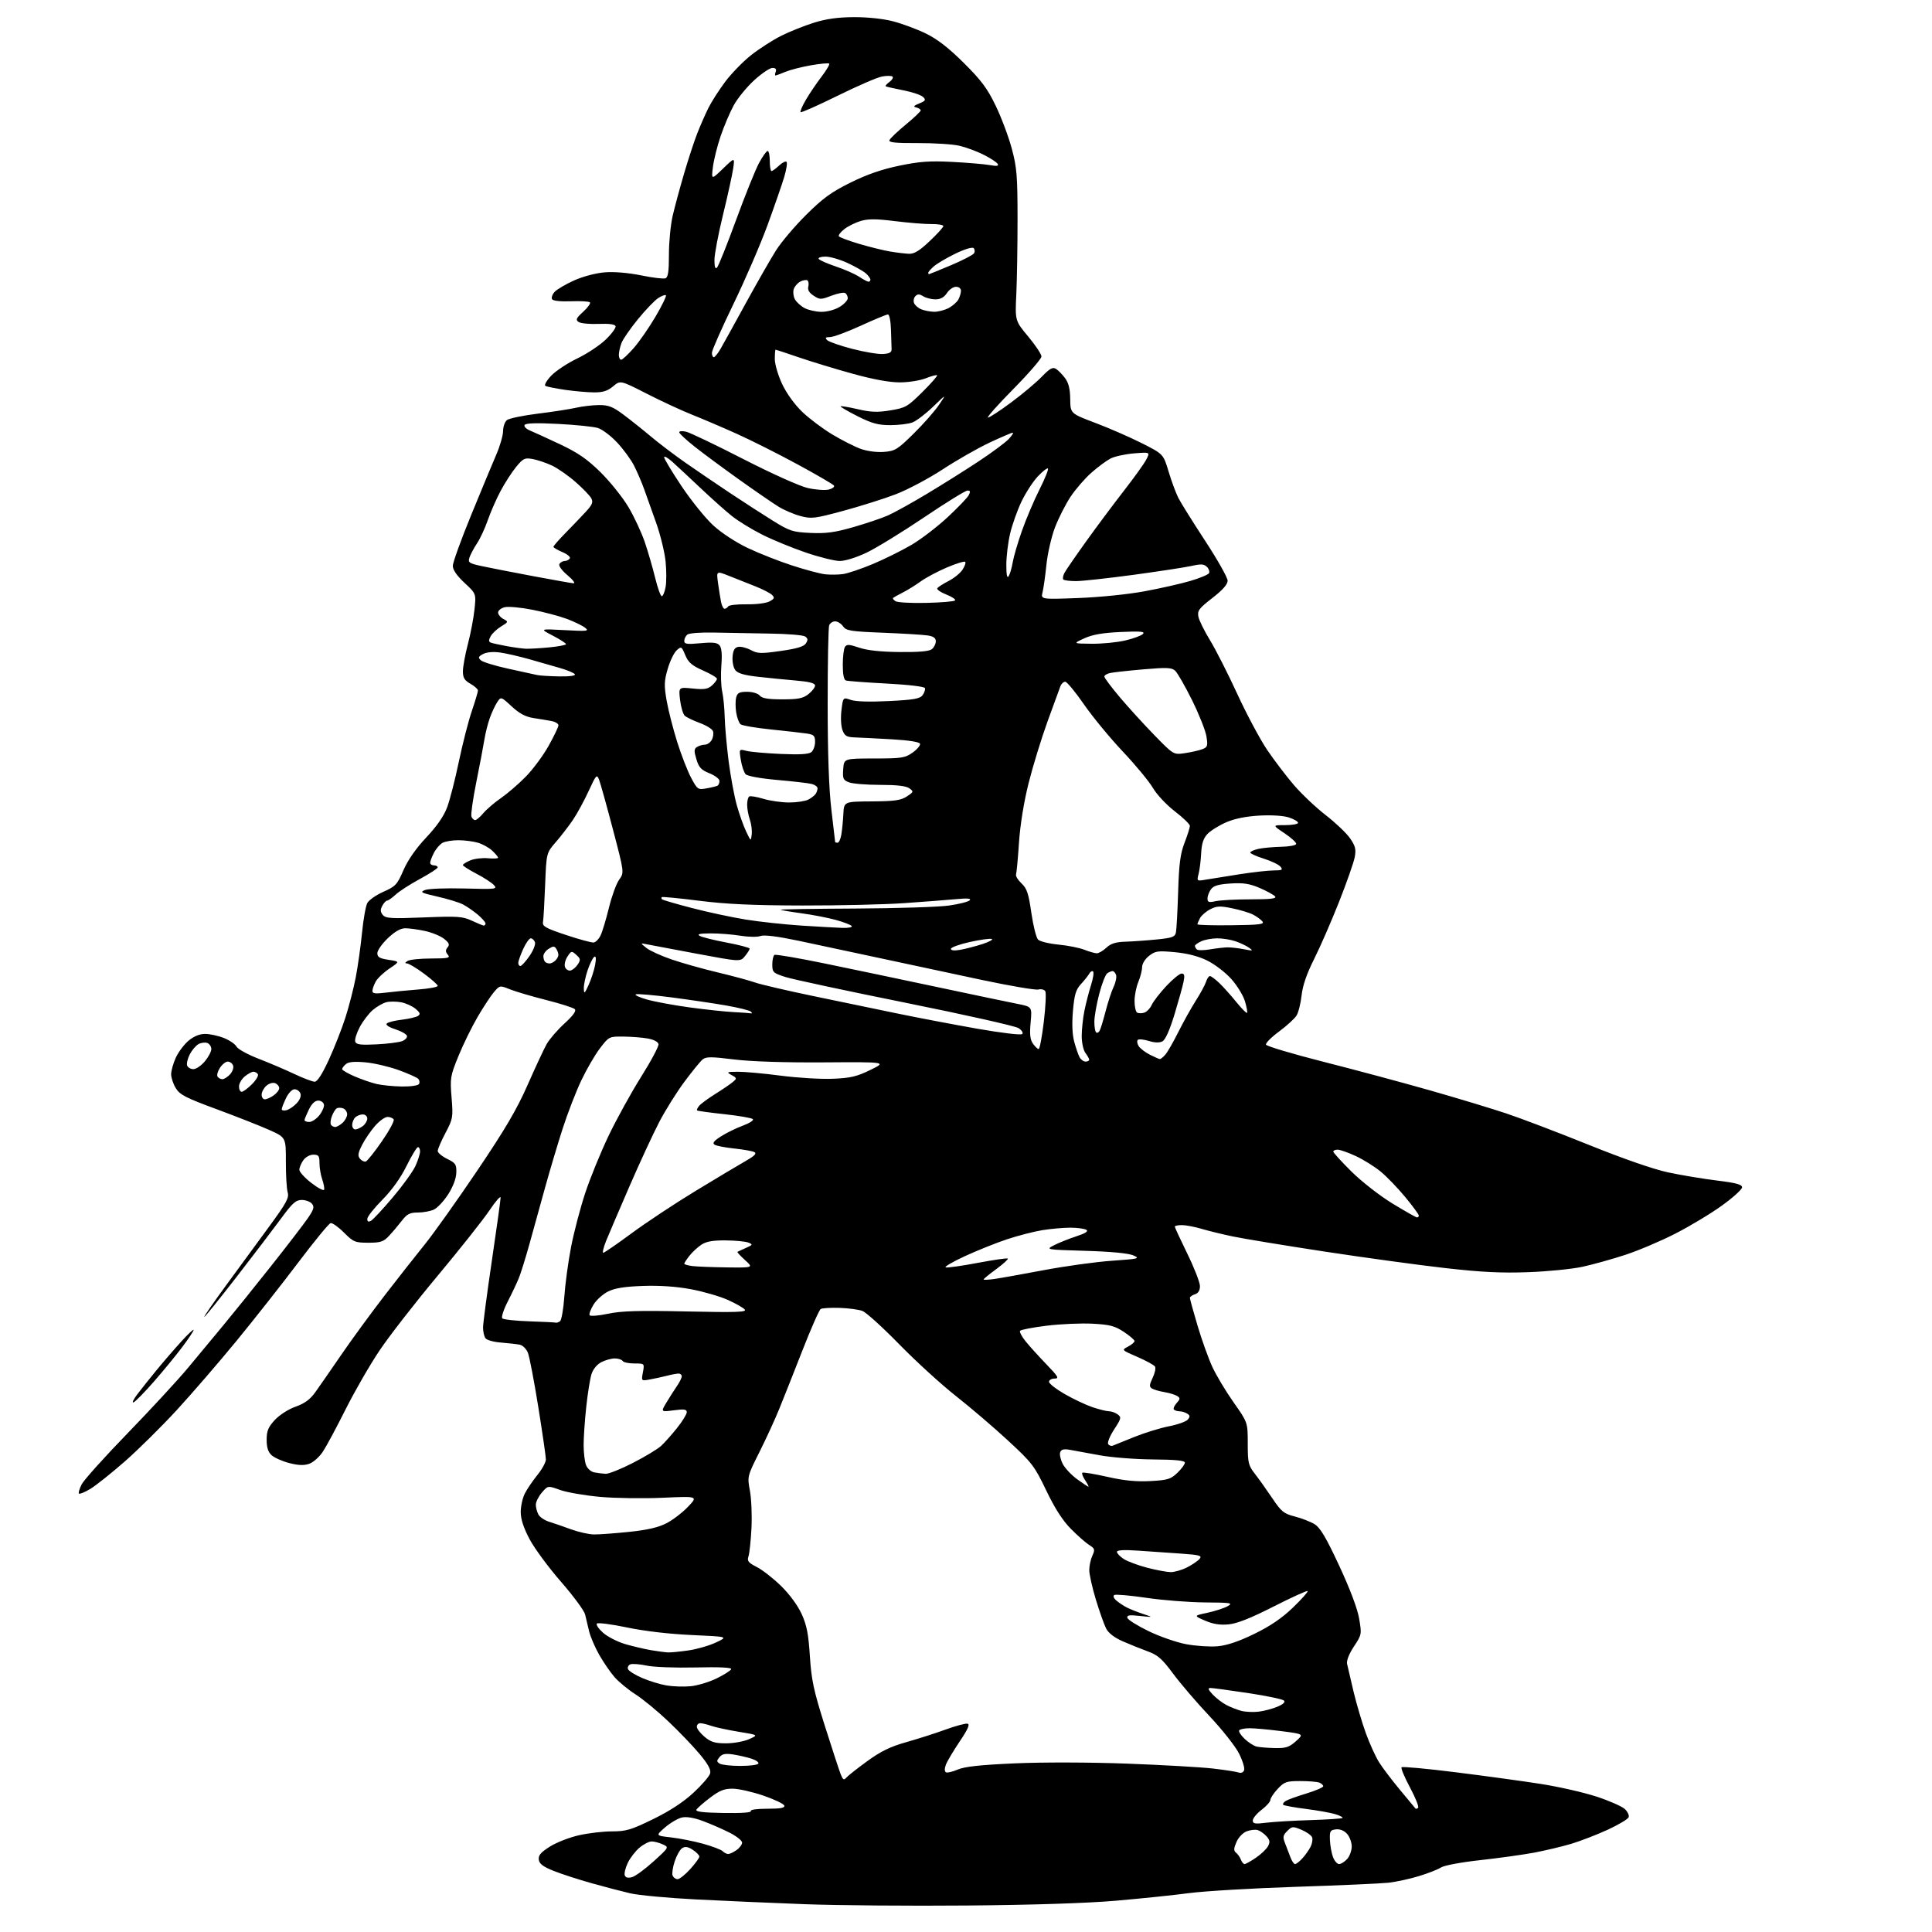 <?xml version="1.0" encoding="UTF-8" standalone="no"?>
<svg 
  version="1.1" 
  xmlns="http://www.w3.org/2000/svg" 
  xmlns:xlink="http://www.w3.org/1999/xlink" 
  xmlns:svg="http://www.w3.org/2000/svg"
  xmlns:rdf="http://www.w3.org/1999/02/22-rdf-syntax-ns#"
  xmlns:cc="http://creativecommons.org/ns#"
  xmlns:dc="http://purl.org/dc/elements/1.1/"
  viewBox="0 0 768 768"
  width="768"
  height="768"
>
<style>svg {background-color: white; }</style>"
<path stroke="none" fill="black" fill-rule="evenodd" d="M384.50,757.47C361.95,757.67 332.93,757.43 320.00,756.95C307.07,756.47 287.50,755.61 276.50,755.05C265.50,754.48 253.80,753.39 250.50,752.62C247.20,751.85 240.31,750.05 235.20,748.61C230.08,747.18 223.33,745.00 220.20,743.75C215.93,742.06 214.42,740.94 214.18,739.27C213.94,737.55 214.93,736.37 218.54,734.08C221.11,732.45 226.29,730.41 230.06,729.56C233.82,728.70 239.77,728.00 243.29,728.00C248.90,728.00 250.88,727.41 259.65,723.12C266.27,719.89 271.66,716.36 275.69,712.62C279.03,709.53 282.01,706.08 282.30,704.95C282.68,703.50 281.45,701.25 278.07,697.20C275.45,694.07 269.84,688.22 265.60,684.21C261.37,680.19 255.53,675.39 252.63,673.54C249.72,671.68 245.99,668.61 244.33,666.72C242.67,664.83 239.93,660.85 238.24,657.89C236.56,654.93 234.73,650.70 234.19,648.50C233.65,646.30 232.93,643.28 232.59,641.78C232.25,640.29 227.94,634.44 223.01,628.78C218.08,623.13 212.46,615.51 210.52,611.85C208.12,607.33 207.00,603.88 207.00,601.05C207.00,598.77 207.73,595.46 208.62,593.70C209.52,591.94 211.77,588.62 213.62,586.33C215.48,584.04 217.00,581.26 217.00,580.15C217.00,579.04 215.64,569.67 213.98,559.32C212.32,548.97 210.46,539.26 209.85,537.74C209.24,536.22 207.79,534.78 206.62,534.54C205.46,534.31 202.09,533.92 199.14,533.69C196.07,533.45 193.41,532.68 192.91,531.89C192.43,531.12 192.02,529.25 192.02,527.73C192.01,526.20 193.58,514.30 195.50,501.29C197.43,488.27 199.00,476.92 199.00,476.07C199.00,475.22 196.97,477.55 194.49,481.25C192.00,484.95 182.73,496.65 173.89,507.24C165.04,517.83 154.66,531.19 150.82,536.92C146.98,542.65 140.92,553.17 137.35,560.30C133.78,567.43 129.72,574.98 128.34,577.07C126.95,579.16 124.52,581.32 122.92,581.88C120.84,582.60 118.59,582.52 114.99,581.59C112.23,580.87 109.08,579.48 107.99,578.49C106.58,577.22 106.00,575.41 106.00,572.33C106.00,568.80 106.62,567.30 109.25,564.46C111.10,562.46 114.65,560.18 117.49,559.18C121.09,557.91 123.27,556.31 125.31,553.46C126.87,551.28 131.60,544.47 135.82,538.32C140.04,532.17 147.78,521.60 153.00,514.83C158.22,508.06 165.36,499.00 168.85,494.68C172.34,490.37 181.73,477.17 189.71,465.35C200.86,448.82 205.49,440.93 209.75,431.24C212.80,424.30 216.20,417.02 217.30,415.06C218.40,413.10 221.60,409.40 224.40,406.84C227.83,403.71 229.17,401.84 228.50,401.16C227.95,400.60 222.86,398.97 217.19,397.54C211.51,396.10 205.03,394.20 202.78,393.30C198.70,391.66 198.68,391.67 196.38,394.34C195.11,395.82 192.17,400.28 189.85,404.26C187.52,408.24 184.10,415.24 182.23,419.82C179.01,427.73 178.87,428.57 179.51,436.32C180.15,444.15 180.05,444.75 177.09,450.35C175.39,453.57 174.00,456.80 174.00,457.52C174.00,458.24 175.69,459.66 177.75,460.67C181.12,462.31 181.49,462.88 181.39,466.19C181.32,468.48 180.09,471.75 178.14,474.78C176.41,477.48 173.85,480.20 172.45,480.84C171.05,481.48 168.18,482.00 166.07,482.00C162.93,482.00 161.79,482.58 159.74,485.25C158.36,487.04 156.08,489.74 154.67,491.25C152.45,493.62 151.32,494.00 146.43,494.00C141.14,494.00 140.49,493.73 136.72,489.96C134.50,487.73 132.11,486.05 131.42,486.21C130.72,486.37 124.92,493.43 118.54,501.89C112.15,510.36 101.15,524.32 94.10,532.92C87.05,541.51 76.32,553.94 70.27,560.52C64.21,567.11 54.88,576.33 49.55,581.00C44.21,585.67 38.06,590.57 35.88,591.88C33.70,593.18 31.68,594.01 31.39,593.72C31.09,593.43 31.59,591.76 32.49,590.01C33.40,588.27 41.64,579.10 50.82,569.64C59.99,560.18 70.76,548.52 74.75,543.72C78.74,538.92 85.08,531.29 88.84,526.75C92.61,522.21 101.05,511.74 107.59,503.48C114.14,495.21 120.80,486.55 122.38,484.23C124.75,480.76 125.04,479.75 124.01,478.51C123.32,477.68 121.49,477.00 119.95,477.00C117.61,477.00 116.23,478.23 111.82,484.25C108.89,488.24 100.88,498.77 94.00,507.65C87.12,516.53 81.36,523.67 81.19,523.51C81.02,523.34 84.95,517.65 89.93,510.86C94.92,504.06 102.62,493.55 107.05,487.50C113.86,478.21 114.99,476.11 114.36,474.00C113.95,472.62 113.62,467.14 113.64,461.82C113.66,452.14 113.66,452.14 107.08,449.19C103.46,447.57 94.03,443.85 86.12,440.93C73.86,436.41 71.47,435.18 69.88,432.56C68.85,430.88 68.02,428.38 68.03,427.00C68.04,425.62 68.87,422.68 69.88,420.46C70.89,418.24 73.16,415.20 74.93,413.71C77.05,411.93 79.32,411.00 81.56,411.00C83.43,411.00 86.78,411.73 89.01,412.62C91.24,413.51 93.49,415.05 94.02,416.05C94.56,417.04 98.48,419.20 102.75,420.85C107.01,422.49 113.42,425.23 117.00,426.92C120.58,428.61 124.22,430.00 125.10,430.00C126.15,430.00 128.11,426.95 130.73,421.25C132.94,416.44 135.90,408.90 137.31,404.50C138.72,400.10 140.57,392.90 141.42,388.50C142.26,384.10 143.38,376.14 143.91,370.82C144.43,365.49 145.38,360.16 146.01,358.97C146.65,357.79 149.53,355.77 152.42,354.49C157.23,352.36 157.89,351.66 160.38,345.91C162.15,341.84 165.33,337.28 169.44,332.91C173.71,328.39 176.43,324.44 177.77,320.85C178.86,317.91 180.94,309.77 182.40,302.76C183.86,295.76 186.17,286.76 187.52,282.76C188.88,278.77 189.99,275.05 189.99,274.50C189.99,273.95 188.64,272.73 186.99,271.80C184.61,270.44 184.00,269.42 184.02,266.80C184.03,264.98 184.92,260.12 186.00,256.00C187.08,251.88 188.26,245.69 188.62,242.25C189.28,236.00 189.28,236.00 184.64,231.68C181.58,228.83 180.00,226.53 180.00,224.93C180.00,223.59 183.33,214.40 187.39,204.50C191.45,194.60 195.94,183.80 197.37,180.50C198.79,177.20 199.96,173.09 199.98,171.37C199.99,169.65 200.67,167.69 201.49,167.01C202.31,166.33 207.83,165.17 213.75,164.44C219.67,163.72 226.53,162.65 229.01,162.08C231.48,161.51 235.57,161.04 238.10,161.02C241.87,161.00 243.60,161.67 247.73,164.75C250.50,166.81 255.45,170.75 258.72,173.50C261.99,176.25 268.22,180.97 272.57,184.00C276.91,187.03 284.86,192.43 290.22,196.00C295.59,199.57 303.25,204.52 307.24,207.00C313.93,211.14 315.10,211.52 322.22,211.85C328.33,212.13 331.85,211.66 339.18,209.55C344.27,208.09 350.47,206.00 352.96,204.90C355.45,203.80 362.43,199.93 368.49,196.29C374.55,192.66 383.79,186.85 389.04,183.38C394.29,179.91 399.66,175.93 400.97,174.53C402.28,173.14 403.00,172.00 402.57,172.00C402.14,172.00 397.99,173.78 393.34,175.96C388.70,178.14 380.32,182.92 374.72,186.59C369.12,190.25 360.71,194.71 356.02,196.50C351.33,198.29 341.97,201.24 335.21,203.07C323.85,206.14 322.55,206.30 318.21,205.14C315.62,204.45 311.70,202.78 309.50,201.42C307.30,200.07 300.30,195.26 293.95,190.73C287.59,186.20 279.60,180.30 276.20,177.60C272.79,174.91 270.00,172.31 270.00,171.83C270.00,171.35 271.24,171.25 272.75,171.61C274.26,171.96 284.51,176.86 295.51,182.50C306.94,188.35 317.94,193.29 321.16,194.01C324.25,194.70 327.98,194.97 329.43,194.61C330.89,194.24 331.83,193.54 331.52,193.04C331.22,192.54 324.69,188.74 317.03,184.59C309.37,180.43 298.46,174.95 292.80,172.41C287.13,169.86 279.14,166.45 275.04,164.82C270.94,163.19 262.86,159.45 257.10,156.50C246.61,151.15 246.61,151.15 243.73,153.57C241.57,155.39 239.68,156.00 236.17,155.98C233.60,155.97 228.41,155.51 224.63,154.97C220.86,154.42 217.33,153.71 216.80,153.38C216.26,153.04 217.33,151.21 219.16,149.30C221.00,147.39 225.65,144.32 229.50,142.48C233.35,140.63 238.44,137.26 240.80,134.97C243.17,132.69 244.92,130.30 244.70,129.66C244.43,128.90 242.06,128.59 237.90,128.76C234.38,128.90 230.82,128.56 230.00,127.99C228.74,127.13 229.03,126.48 231.85,123.91C233.69,122.23 234.88,120.55 234.51,120.18C234.13,119.81 230.75,119.62 226.98,119.76C222.89,119.92 219.86,119.59 219.47,118.95C219.10,118.36 219.55,117.05 220.45,116.05C221.36,115.05 224.85,112.99 228.21,111.48C231.77,109.89 236.86,108.54 240.41,108.26C244.13,107.96 249.74,108.43 254.82,109.46C259.40,110.40 263.77,110.92 264.53,110.63C265.57,110.23 265.92,107.88 265.91,101.19C265.90,96.29 266.58,89.33 267.41,85.72C268.25,82.11 270.31,74.51 271.98,68.83C273.65,63.15 275.99,56.02 277.18,53.00C278.36,49.98 280.34,45.47 281.56,42.99C282.79,40.50 285.84,35.75 288.33,32.43C290.83,29.11 295.49,24.34 298.69,21.83C301.88,19.32 307.20,15.91 310.50,14.25C313.80,12.59 319.65,10.25 323.50,9.04C328.45,7.49 333.13,6.84 339.50,6.82C344.84,6.79 351.14,7.46 355.00,8.47C358.57,9.40 364.43,11.57 368.00,13.30C372.59,15.53 377.03,18.97 383.12,25.01C390.12,31.97 392.50,35.16 395.81,42.04C398.06,46.69 400.92,54.33 402.18,59.00C404.20,66.49 404.48,69.83 404.49,87.00C404.49,97.72 404.27,111.22 404.00,117.00C403.50,127.50 403.50,127.50 408.75,133.80C411.64,137.27 414.00,140.82 414.00,141.71C414.00,142.59 408.96,148.41 402.81,154.65C396.65,160.89 392.11,166.00 392.72,166.00C393.33,166.00 397.46,163.31 401.90,160.01C406.34,156.72 411.82,152.13 414.06,149.81C417.31,146.46 418.48,145.81 419.77,146.63C420.67,147.19 422.29,148.85 423.38,150.31C424.78,152.19 425.38,154.62 425.43,158.67C425.50,164.37 425.50,164.37 435.49,168.14C440.98,170.22 449.29,173.85 453.96,176.21C462.44,180.50 462.44,180.50 464.55,187.50C465.70,191.35 467.46,196.07 468.45,198.00C469.43,199.93 474.24,207.61 479.12,215.07C484.00,222.53 488.00,229.62 488.00,230.82C488.00,232.31 486.06,234.51 481.92,237.72C476.59,241.86 475.91,242.78 476.38,245.14C476.67,246.62 478.75,250.82 480.99,254.49C483.24,258.15 488.11,267.76 491.83,275.83C495.55,283.90 500.88,293.89 503.68,298.04C506.48,302.18 511.27,308.48 514.32,312.04C517.37,315.59 523.06,320.98 526.96,324.00C530.87,327.02 535.23,331.17 536.65,333.22C538.79,336.30 539.11,337.60 538.53,340.72C538.15,342.80 535.34,350.80 532.30,358.50C529.25,366.20 524.80,376.42 522.40,381.20C519.44,387.09 517.82,391.77 517.40,395.70C517.05,398.89 516.14,402.50 515.38,403.72C514.61,404.94 511.49,407.79 508.44,410.05C505.38,412.30 503.05,414.65 503.25,415.26C503.46,415.87 513.72,418.93 526.06,422.07C538.40,425.20 557.41,430.30 568.30,433.40C579.19,436.50 592.91,440.65 598.80,442.62C604.68,444.58 619.46,450.21 631.63,455.12C645.28,460.63 657.35,464.82 663.13,466.05C668.28,467.15 677.00,468.60 682.50,469.28C690.12,470.21 692.50,470.85 692.50,471.98C692.50,472.80 688.90,476.06 684.50,479.23C680.10,482.41 671.77,487.42 666.00,490.37C660.23,493.33 651.23,497.14 646.00,498.85C640.77,500.56 633.12,502.69 629.00,503.58C624.88,504.47 615.20,505.43 607.50,505.71C596.92,506.11 588.85,505.71 574.50,504.08C564.05,502.90 542.45,499.94 526.50,497.51C510.55,495.07 494.12,492.37 490.00,491.50C485.88,490.64 480.28,489.27 477.57,488.46C474.86,487.66 471.37,487.00 469.82,487.00C468.27,487.00 467.00,487.27 467.00,487.60C467.00,487.92 469.25,492.79 472.00,498.40C474.75,504.02 477.00,509.80 477.00,511.24C477.00,512.99 476.33,514.08 475.00,514.50C473.90,514.85 473.00,515.50 473.00,515.94C473.00,516.38 474.37,521.35 476.05,526.99C477.72,532.63 480.37,540.00 481.93,543.37C483.49,546.74 487.29,553.09 490.38,557.47C496.00,565.45 496.00,565.45 496.00,573.83C496.00,581.51 496.24,582.52 498.84,585.86C500.40,587.86 503.50,592.21 505.73,595.53C509.34,600.91 510.31,601.70 514.70,602.83C517.40,603.52 520.94,604.90 522.56,605.89C524.81,607.27 527.10,611.11 532.35,622.38C536.65,631.63 539.60,639.43 540.28,643.41C541.34,649.64 541.31,649.81 538.20,654.51C536.29,657.40 535.21,660.13 535.48,661.40C535.72,662.55 536.89,667.55 538.07,672.50C539.26,677.45 541.46,684.89 542.97,689.03C544.47,693.18 546.85,698.39 548.26,700.62C549.67,702.85 553.42,707.78 556.59,711.59C559.77,715.39 562.51,718.69 562.69,718.92C562.86,719.15 563.32,719.01 563.72,718.62C564.11,718.22 562.65,714.58 560.48,710.52C558.30,706.46 556.81,702.86 557.15,702.52C557.49,702.17 567.16,703.06 578.64,704.50C590.11,705.93 605.35,708.02 612.50,709.14C619.65,710.26 629.63,712.53 634.67,714.19C639.71,715.84 644.76,718.06 645.88,719.11C647.01,720.16 647.70,721.63 647.41,722.38C647.12,723.13 643.42,725.34 639.19,727.30C634.96,729.25 628.46,731.77 624.75,732.90C621.03,734.02 614.28,735.62 609.75,736.47C605.21,737.31 595.56,738.65 588.29,739.45C580.81,740.27 574.09,741.53 572.79,742.36C571.53,743.17 567.56,744.72 563.96,745.81C560.37,746.91 554.97,748.07 551.96,748.41C548.96,748.74 532.41,749.47 515.20,750.04C497.98,750.60 478.86,751.73 472.70,752.54C466.54,753.36 453.40,754.72 443.50,755.57C432.23,756.55 410.17,757.26 384.50,757.47zM251.28,746.18C252.60,745.81 256.45,742.98 259.83,739.91C265.99,734.32 265.99,734.32 263.45,733.16C262.05,732.52 260.06,732.00 259.03,732.00C258.00,732.00 255.82,733.12 254.20,734.49C252.57,735.86 250.47,738.59 249.54,740.56C248.60,742.53 248.07,744.75 248.36,745.50C248.71,746.41 249.68,746.63 251.28,746.18zM269.35,747.00C270.13,747.00 272.39,745.20 274.38,743.00C276.37,740.80 278.00,738.56 278.00,738.02C278.00,737.48 276.83,736.28 275.40,735.34C273.53,734.11 272.35,733.92 271.21,734.64C270.33,735.19 268.99,737.54 268.22,739.85C267.44,742.17 267.06,744.73 267.37,745.53C267.68,746.34 268.57,747.00 269.35,747.00zM494.74,741.00C495.18,741.00 497.20,739.87 499.24,738.48C501.28,737.10 503.45,735.03 504.05,733.90C504.93,732.26 504.80,731.44 503.45,729.94C502.51,728.90 500.96,727.80 500.00,727.50C499.05,727.20 497.06,727.41 495.59,727.97C494.06,728.55 492.31,730.39 491.51,732.24C490.39,734.85 490.36,735.70 491.37,736.50C492.06,737.05 492.92,738.29 493.28,739.25C493.64,740.21 494.30,741.00 494.74,741.00zM514.80,741.00C515.27,741.00 516.57,739.99 517.70,738.75C518.83,737.51 520.29,735.45 520.95,734.17C521.61,732.89 521.90,731.18 521.59,730.38C521.28,729.57 519.38,728.22 517.37,727.38C513.93,725.94 513.58,725.97 511.70,727.85C509.99,729.56 509.86,730.27 510.82,732.68C511.44,734.23 512.40,736.74 512.95,738.25C513.50,739.76 514.33,741.00 514.80,741.00zM532.32,741.00C533.07,741.00 534.51,740.09 535.51,738.99C536.51,737.88 537.33,735.64 537.33,734.00C537.33,732.36 536.49,730.10 535.47,728.97C534.30,727.68 532.65,727.02 531.05,727.20C528.76,727.47 528.52,727.90 528.67,731.50C528.77,733.70 529.32,736.74 529.90,738.25C530.48,739.76 531.57,741.00 532.32,741.00zM289.48,737.00C290.07,737.00 291.56,736.30 292.78,735.44C294.00,734.59 295.00,733.24 295.00,732.46C295.00,731.68 292.76,729.90 290.02,728.51C287.28,727.12 282.55,725.06 279.51,723.92C275.96,722.59 272.94,722.07 271.09,722.48C269.50,722.83 266.49,724.60 264.39,726.40C260.59,729.70 260.59,729.70 266.71,730.39C270.08,730.77 275.84,731.91 279.51,732.93C283.18,733.95 286.68,735.28 287.29,735.89C287.90,736.50 288.88,737.00 289.48,737.00zM503.36,724.56C506.31,724.19 514.23,723.72 520.95,723.52C527.68,723.31 533.40,722.93 533.66,722.67C533.92,722.41 532.64,721.74 530.82,721.17C528.99,720.60 523.71,719.66 519.08,719.07C514.45,718.48 510.42,717.75 510.11,717.44C509.81,717.14 510.22,716.46 511.03,715.94C511.84,715.42 515.54,714.08 519.25,712.96C522.96,711.83 526.00,710.53 526.00,710.06C526.00,709.60 525.29,708.94 524.42,708.61C523.55,708.27 520.13,708.00 516.82,708.00C511.38,708.00 510.53,708.30 507.90,711.11C506.31,712.81 505.00,714.79 505.00,715.49C505.00,716.19 503.43,717.96 501.50,719.43C499.57,720.90 498.00,722.81 498.00,723.67C498.00,724.97 498.88,725.12 503.36,724.56zM287.62,720.69C294.58,720.81 298.82,720.52 298.47,719.94C298.12,719.39 300.80,719.00 305.02,719.00C310.28,719.00 312.06,718.67 311.77,717.75C311.56,717.06 307.81,715.28 303.44,713.78C299.07,712.28 293.59,711.05 291.26,711.03C287.90,711.01 286.02,711.76 282.26,714.62C279.64,716.60 277.20,718.74 276.84,719.37C276.37,720.18 279.42,720.55 287.62,720.69zM336.38,706.69C337.00,705.95 340.74,702.99 344.71,700.11C350.16,696.15 353.93,694.31 360.21,692.55C364.77,691.26 371.79,689.02 375.82,687.55C379.85,686.08 383.79,685.02 384.59,685.19C385.64,685.42 384.79,687.35 381.49,692.26C378.99,695.98 376.52,700.13 376.01,701.48C375.44,702.96 375.44,704.15 375.99,704.50C376.50,704.81 378.62,704.33 380.71,703.43C383.47,702.24 389.65,701.57 403.50,700.96C414.47,700.47 433.28,700.52 448.00,701.07C462.02,701.59 477.42,702.47 482.21,703.02C487.00,703.58 491.61,704.30 492.45,704.62C493.32,704.95 494.23,704.56 494.56,703.70C494.88,702.88 493.95,699.87 492.51,697.01C491.06,694.15 485.78,687.47 480.77,682.16C475.76,676.85 469.28,669.28 466.36,665.34C461.97,659.42 460.24,657.89 456.28,656.46C453.65,655.50 449.17,653.70 446.32,652.45C442.97,650.98 440.63,649.17 439.69,647.34C438.90,645.78 437.06,640.61 435.62,635.86C434.18,631.10 433.00,625.83 433.00,624.15C433.00,622.47 433.55,619.88 434.23,618.40C435.34,615.97 435.22,615.57 432.98,614.16C431.61,613.30 428.33,610.42 425.69,607.74C422.39,604.40 419.32,599.62 415.90,592.49C411.23,582.74 410.30,581.52 400.71,572.65C395.10,567.45 385.77,559.49 380.00,554.95C374.23,550.41 364.10,541.17 357.50,534.42C350.90,527.66 344.30,521.68 342.83,521.12C341.36,520.57 337.27,520.02 333.73,519.90C330.20,519.79 326.82,519.99 326.23,520.36C325.64,520.72 322.38,528.11 319.00,536.76C315.61,545.42 311.47,555.88 309.79,560.00C308.12,564.12 304.57,571.86 301.90,577.19C297.05,586.86 297.05,586.88 298.11,592.65C298.70,595.82 298.97,602.49 298.72,607.46C298.47,612.43 297.93,617.48 297.53,618.68C296.92,620.52 297.43,621.18 300.85,622.92C303.08,624.06 307.41,627.44 310.48,630.44C313.80,633.68 317.10,638.16 318.64,641.53C320.69,646.01 321.37,649.48 321.94,658.34C322.55,667.85 323.42,671.94 327.87,686.00C330.75,695.08 333.58,703.74 334.18,705.27C335.04,707.48 335.48,707.77 336.38,706.69zM294.19,701.98C297.87,701.99 301.14,701.59 301.45,701.08C301.76,700.57 300.55,699.69 298.76,699.11C296.97,698.53 293.68,697.78 291.45,697.43C288.35,696.95 287.08,697.20 286.02,698.48C284.83,699.91 284.84,700.28 286.06,701.06C286.85,701.56 290.51,701.98 294.19,701.98zM506.73,694.88C511.17,694.98 512.46,694.56 515.16,692.15C518.34,689.31 518.34,689.31 509.35,688.15C504.41,687.52 498.73,687.00 496.74,687.00C494.75,687.00 492.88,687.38 492.59,687.85C492.31,688.31 493.29,689.84 494.79,691.25C496.28,692.66 498.40,694.02 499.50,694.29C500.60,694.55 503.86,694.82 506.73,694.88zM288.61,693.00C291.61,693.00 295.74,692.25 297.78,691.34C301.50,689.69 301.50,689.69 293.62,688.40C289.29,687.69 284.38,686.63 282.72,686.05C281.06,685.47 279.09,685.00 278.35,685.00C277.61,685.00 277.00,685.63 277.00,686.41C277.00,687.19 278.38,688.99 280.08,690.41C282.56,692.50 284.20,693.00 288.61,693.00zM500.35,680.41C502.46,680.16 505.81,679.27 507.77,678.45C510.07,677.49 511.01,676.61 510.39,675.99C509.86,675.46 503.43,674.12 496.10,673.01C488.76,671.91 482.06,671.00 481.21,671.00C480.02,671.00 480.23,671.62 482.08,673.60C483.41,675.02 485.85,676.90 487.50,677.76C489.15,678.63 491.85,679.68 493.50,680.11C495.15,680.53 498.23,680.67 500.35,680.41zM274.50,670.31C277.25,670.05 281.94,668.64 284.92,667.17C287.90,665.70 290.49,664.05 290.67,663.50C290.88,662.85 285.89,662.62 276.55,662.84C268.56,663.03 259.85,662.71 257.08,662.11C254.32,661.52 251.41,661.29 250.60,661.60C249.79,661.91 249.36,662.76 249.63,663.49C249.91,664.22 252.45,665.81 255.26,667.02C258.08,668.23 262.43,669.57 264.94,669.99C267.45,670.42 271.75,670.56 274.50,670.31zM265.50,656.86C266.60,656.92 270.27,656.56 273.65,656.07C277.04,655.58 281.99,654.15 284.65,652.89C289.50,650.60 289.50,650.60 275.00,649.95C266.06,649.55 256.20,648.40 249.28,646.95C243.11,645.66 237.71,644.96 237.28,645.39C236.85,645.82 237.95,647.46 239.73,649.05C241.50,650.63 245.48,652.66 248.56,653.56C251.64,654.46 256.26,655.54 258.83,655.98C261.40,656.41 264.40,656.81 265.50,656.86zM484.00,654.42C487.75,654.08 492.40,652.52 498.61,649.49C504.98,646.38 509.60,643.24 514.00,639.00C517.45,635.67 520.07,632.73 519.80,632.47C519.54,632.21 513.44,634.98 506.26,638.63C497.11,643.28 491.74,645.41 488.34,645.72C484.94,646.04 482.16,645.59 479.00,644.22C474.50,642.27 474.50,642.27 480.00,641.09C483.02,640.44 486.62,639.27 488.00,638.49C490.27,637.20 489.46,637.06 479.00,636.99C472.68,636.94 462.20,636.12 455.71,635.16C449.23,634.21 443.48,633.70 442.94,634.04C442.37,634.39 442.70,635.30 443.73,636.20C444.70,637.05 446.56,638.29 447.87,638.97C449.17,639.64 452.09,640.81 454.37,641.56C458.50,642.93 458.50,642.93 453.13,642.36C448.88,641.90 447.84,642.06 448.16,643.14C448.38,643.89 452.15,646.25 456.53,648.38C460.91,650.52 467.65,652.86 471.50,653.59C475.35,654.31 480.98,654.68 484.00,654.42zM465.29,624.94C466.82,624.97 469.78,624.13 471.86,623.07C473.93,622.01 476.19,620.48 476.86,619.67C477.92,618.39 476.94,618.11 469.54,617.59C464.85,617.27 457.18,616.73 452.50,616.41C446.78,616.01 444.00,616.17 444.00,616.89C444.00,617.47 445.20,618.74 446.67,619.70C448.13,620.66 452.29,622.22 455.92,623.17C459.54,624.11 463.76,624.91 465.29,624.94zM236.14,609.97C238.15,609.99 244.40,609.53 250.03,608.95C257.23,608.21 261.63,607.20 264.88,605.54C267.42,604.24 271.30,601.28 273.50,598.96C277.50,594.75 277.50,594.75 263.50,595.38C255.80,595.73 244.56,595.57 238.52,595.03C232.49,594.48 225.35,593.25 222.67,592.29C217.80,590.53 217.80,590.53 215.40,593.32C214.08,594.86 213.00,597.02 213.00,598.12C213.00,599.23 213.46,600.98 214.01,602.02C214.57,603.06 216.48,604.36 218.26,604.91C220.04,605.46 223.97,606.82 227.00,607.93C230.03,609.03 234.14,609.95 236.14,609.97zM432.67,591.00C432.88,591.00 432.30,589.86 431.39,588.47C430.48,587.08 429.95,585.71 430.23,585.44C430.51,585.16 434.95,585.89 440.12,587.05C446.86,588.58 451.69,589.05 457.27,588.75C464.16,588.38 465.39,588.00 468.02,585.48C469.66,583.91 471.00,582.09 471.00,581.44C471.00,580.58 467.39,580.22 458.25,580.15C451.24,580.09 441.68,579.34 437.00,578.47C432.32,577.61 427.05,576.64 425.27,576.32C422.90,575.90 421.88,576.15 421.45,577.28C421.12,578.13 421.58,580.22 422.46,581.93C423.35,583.64 425.92,586.38 428.19,588.02C430.45,589.66 432.47,591.00 432.67,591.00zM240.71,585.86C241.92,585.94 246.83,583.98 251.62,581.52C256.41,579.06 261.44,576.02 262.80,574.77C264.16,573.52 267.01,570.32 269.13,567.66C271.26,565.00 273.00,562.17 273.00,561.38C273.00,560.21 271.99,560.07 267.82,560.62C262.65,561.30 262.65,561.30 265.00,557.40C266.29,555.26 268.17,552.31 269.18,550.85C270.18,549.39 271.00,547.70 271.00,547.10C271.00,546.49 270.44,546.00 269.75,546.01C269.06,546.01 266.93,546.41 265.00,546.91C263.07,547.40 260.02,548.06 258.21,548.38C254.92,548.97 254.92,548.97 255.57,545.48C256.22,542.00 256.22,542.00 252.17,542.00C249.94,542.00 247.84,541.55 247.50,541.00C247.16,540.45 245.76,540.00 244.39,540.00C243.02,540.00 240.61,540.67 239.03,541.48C237.32,542.37 235.75,544.28 235.13,546.23C234.56,548.03 233.62,553.87 233.05,559.21C232.47,564.55 232.00,571.38 232.00,574.40C232.00,577.41 232.43,580.99 232.95,582.36C233.47,583.75 234.91,585.04 236.20,585.29C237.46,585.53 239.49,585.79 240.71,585.86zM442.35,574.67C442.98,574.41 446.88,572.84 451.00,571.18C455.12,569.52 461.30,567.62 464.73,566.96C468.16,566.29 471.51,565.09 472.17,564.30C473.12,563.15 473.07,562.66 471.94,561.94C471.15,561.44 469.79,561.02 468.92,561.02C468.05,561.01 467.03,560.70 466.66,560.33C466.30,559.96 466.77,558.81 467.71,557.77C469.19,556.14 469.22,555.75 467.96,554.94C467.16,554.42 464.87,553.73 462.89,553.39C460.90,553.06 458.67,552.41 457.92,551.95C456.81,551.26 456.85,550.53 458.19,547.72C459.09,545.85 459.51,543.83 459.14,543.23C458.78,542.64 455.62,540.91 452.14,539.40C445.81,536.66 445.81,536.66 448.40,535.30C449.83,534.55 451.00,533.56 451.00,533.10C451.00,532.64 449.09,531.00 446.75,529.45C443.18,527.08 441.20,526.56 434.32,526.19C429.83,525.95 421.61,526.31 416.06,526.99C410.52,527.67 405.75,528.59 405.48,529.03C405.21,529.47 406.19,531.33 407.67,533.17C409.14,535.00 412.84,539.09 415.89,542.25C420.66,547.19 421.12,548.00 419.22,548.00C418.00,548.00 417.00,548.58 417.00,549.29C417.00,549.99 419.81,552.19 423.25,554.17C426.69,556.14 431.65,558.49 434.28,559.38C436.92,560.27 439.87,561.00 440.84,561.00C441.82,561.00 443.37,561.56 444.30,562.25C445.83,563.39 445.72,563.90 442.90,568.20C441.21,570.79 440.13,573.41 440.51,574.02C440.89,574.63 441.72,574.93 442.35,574.67zM53.12,557.44C52.35,557.77 53.01,556.34 54.57,554.27C56.14,552.20 59.64,547.80 62.36,544.50C65.07,541.20 69.48,536.10 72.15,533.17C74.82,530.24 76.99,528.21 76.97,528.67C76.96,529.13 74.91,532.20 72.43,535.50C69.95,538.80 64.90,544.95 61.21,549.17C57.52,553.39 53.88,557.11 53.12,557.44zM221.00,525.78C221.28,525.88 221.99,525.64 222.60,525.23C223.20,524.83 223.98,520.41 224.33,515.42C224.67,510.43 225.87,501.57 227.00,495.74C228.12,489.91 230.65,480.27 232.61,474.32C234.57,468.37 238.76,458.10 241.92,451.50C245.08,444.90 250.90,434.34 254.86,428.04C258.83,421.74 261.93,415.89 261.77,415.06C261.60,414.15 259.86,413.24 257.49,412.82C255.30,412.43 250.93,412.09 247.80,412.06C242.15,412.00 242.06,412.05 238.49,416.72C236.51,419.31 233.18,425.05 231.08,429.47C228.98,433.88 225.67,442.45 223.71,448.50C221.76,454.55 218.60,465.12 216.70,472.00C214.80,478.88 212.00,489.00 210.47,494.50C208.94,500.00 207.05,506.07 206.27,508.00C205.49,509.93 203.50,514.14 201.84,517.37C200.19,520.59 199.21,523.61 199.68,524.08C200.14,524.54 205.02,525.07 210.51,525.25C216.00,525.43 220.72,525.67 221.00,525.78zM241.71,522.23C247.02,521.11 253.81,520.91 272.81,521.32C292.64,521.75 296.92,521.61 296.05,520.56C295.45,519.84 292.39,518.11 289.24,516.70C286.08,515.29 279.50,513.39 274.61,512.48C268.82,511.40 262.19,510.95 255.61,511.18C248.36,511.43 244.44,512.05 241.77,513.37C239.71,514.38 237.09,516.73 235.95,518.59C234.80,520.44 234.10,522.35 234.39,522.82C234.68,523.29 237.97,523.03 241.71,522.23zM395.25,508.42C397.59,508.09 406.48,506.50 415.00,504.89C423.52,503.29 435.68,501.61 442.00,501.17C452.74,500.42 453.30,500.28 450.50,499.03C448.59,498.19 441.69,497.53 431.55,497.23C415.60,496.75 415.60,496.75 419.06,494.97C420.97,494.00 424.92,492.41 427.84,491.46C431.51,490.26 432.75,489.46 431.83,488.87C431.10,488.41 428.25,488.03 425.50,488.02C422.75,488.02 417.73,488.46 414.34,489.01C410.96,489.56 404.66,491.19 400.34,492.62C396.03,494.05 388.50,497.07 383.62,499.32C378.73,501.57 375.27,503.59 375.92,503.81C376.57,504.02 382.29,503.22 388.63,502.02C394.98,500.82 400.38,500.04 400.63,500.30C400.89,500.55 398.82,502.43 396.05,504.47C393.27,506.50 391.00,508.36 391.00,508.60C391.00,508.83 392.91,508.75 395.25,508.42zM289.00,503.81C299.50,503.94 299.50,503.94 296.15,500.90C294.31,499.23 292.96,497.76 293.15,497.63C293.34,497.51 294.85,496.81 296.50,496.08C299.26,494.86 299.34,494.69 297.50,493.95C296.40,493.50 292.35,493.11 288.50,493.08C283.41,493.03 280.77,493.49 278.82,494.78C277.35,495.75 275.21,497.73 274.07,499.18C272.93,500.63 272.00,502.05 272.00,502.34C272.00,502.64 273.46,503.05 275.25,503.28C277.04,503.50 283.23,503.74 289.00,503.81zM239.81,498.00C240.23,498.00 245.30,494.51 251.07,490.25C256.84,485.99 268.29,478.40 276.53,473.40C284.76,468.39 293.70,463.05 296.40,461.52C299.89,459.54 300.89,458.53 299.90,457.99C299.13,457.58 295.56,456.94 291.97,456.56C288.38,456.19 284.83,455.51 284.08,455.05C283.07,454.43 283.72,453.57 286.61,451.72C288.75,450.35 292.66,448.43 295.30,447.46C297.93,446.49 299.72,445.32 299.27,444.87C298.81,444.41 293.73,443.53 287.97,442.91C282.21,442.29 277.32,441.62 277.11,441.42C276.89,441.21 277.26,440.39 277.93,439.58C278.61,438.77 281.48,436.65 284.33,434.87C287.17,433.10 290.31,430.96 291.29,430.13C293.00,428.69 292.97,428.55 290.79,427.34C288.68,426.17 288.88,426.07 293.33,426.04C295.99,426.02 303.64,426.71 310.33,427.59C317.02,428.46 326.32,429.02 331.00,428.83C338.09,428.54 340.58,427.96 346.00,425.31C352.50,422.14 352.50,422.14 327.50,422.31C311.69,422.41 298.54,421.98 291.72,421.14C282.69,420.02 280.68,420.02 279.30,421.15C278.39,421.89 275.13,425.89 272.05,430.04C268.97,434.18 264.47,441.38 262.05,446.03C259.63,450.68 254.32,462.14 250.26,471.49C246.20,480.85 242.01,490.64 240.95,493.25C239.90,495.86 239.38,498.00 239.81,498.00zM147.50,485.26C148.32,484.80 152.21,480.62 156.15,475.96C160.09,471.31 164.14,465.70 165.14,463.50C166.14,461.30 166.97,458.71 166.98,457.75C166.99,456.79 166.62,456.00 166.15,456.00C165.69,456.00 163.64,459.36 161.61,463.47C159.24,468.27 155.78,473.10 151.96,476.96C148.68,480.27 146.00,483.68 146.00,484.54C146.00,485.63 146.45,485.85 147.50,485.26zM563.25,483.94C563.66,483.97 564.00,483.64 564.00,483.19C564.00,482.75 561.57,479.44 558.60,475.85C555.63,472.25 551.23,467.68 548.81,465.70C546.40,463.72 541.96,460.96 538.96,459.56C535.96,458.16 532.71,457.02 531.75,457.01C530.79,457.00 530.00,457.35 530.00,457.78C530.00,458.20 533.26,461.78 537.25,465.73C541.28,469.72 548.49,475.34 553.50,478.40C558.45,481.42 562.84,483.91 563.25,483.94zM128.84,472.93C129.03,472.40 128.69,470.55 128.09,468.83C127.49,467.11 127.00,464.19 127.00,462.35C127.00,459.46 126.66,459.00 124.56,459.00C123.17,459.00 121.44,459.96 120.56,461.22C119.70,462.44 119.00,464.15 119.00,465.00C119.00,465.86 121.14,468.21 123.75,470.23C126.36,472.25 128.65,473.46 128.84,472.93zM145.40,461.72C146.01,461.52 148.89,457.91 151.81,453.68C154.73,449.46 156.84,445.55 156.50,445.00C156.16,444.45 155.06,444.00 154.04,444.00C153.03,444.00 150.81,445.59 149.11,447.53C147.41,449.47 145.08,452.88 143.95,455.10C142.30,458.33 142.13,459.45 143.09,460.61C143.76,461.41 144.80,461.91 145.40,461.72zM141.25,448.97C141.94,448.95 143.29,448.34 144.25,447.61C145.21,446.88 146.00,445.54 146.00,444.64C146.00,443.73 145.20,443.00 144.20,443.00C143.21,443.00 141.86,443.54 141.20,444.20C140.54,444.86 140.00,446.21 140.00,447.20C140.00,448.19 140.56,448.99 141.25,448.97zM133.23,448.00C133.84,448.00 135.17,447.26 136.17,446.35C137.18,445.43 138.00,443.91 138.00,442.95C138.00,442.00 137.28,440.94 136.41,440.60C135.54,440.27 134.38,440.26 133.85,440.59C133.31,440.92 132.45,442.31 131.93,443.68C131.41,445.05 131.24,446.58 131.55,447.08C131.86,447.59 132.62,448.00 133.23,448.00zM122.93,446.00C123.99,446.00 125.80,444.79 126.97,443.32C128.13,441.84 128.94,439.93 128.77,439.07C128.61,438.21 127.58,437.50 126.50,437.50C125.23,437.50 123.90,438.76 122.81,441.00C121.87,442.93 121.07,444.84 121.05,445.25C121.02,445.66 121.87,446.00 122.93,446.00zM113.91,441.31C114.97,441.04 116.78,439.80 117.94,438.56C119.22,437.20 119.81,435.66 119.42,434.66C119.07,433.74 118.02,433.00 117.08,433.00C116.11,433.00 114.64,434.53 113.69,436.53C112.76,438.48 112.00,440.46 112.00,440.94C112.00,441.42 112.86,441.59 113.91,441.31zM105.28,437.00C105.98,437.00 107.56,436.30 108.78,435.44C110.00,434.59 111.00,433.29 111.00,432.55C111.00,431.82 110.26,430.93 109.36,430.58C108.43,430.23 106.90,430.69 105.86,431.63C104.83,432.55 104.00,434.14 104.00,435.15C104.00,436.17 104.57,437.00 105.28,437.00zM96.08,434.00C96.67,434.00 98.50,432.65 100.14,431.01C101.79,429.37 102.85,427.57 102.51,427.01C102.16,426.45 101.35,426.01 100.69,426.03C100.04,426.05 98.49,426.91 97.25,427.94C96.01,428.98 95.00,430.76 95.00,431.91C95.00,433.06 95.48,434.00 96.08,434.00zM159.69,431.90C163.18,431.96 166.18,431.53 166.55,430.91C166.92,430.31 166.78,429.38 166.23,428.83C165.69,428.29 162.17,426.72 158.42,425.36C154.67,424.00 148.77,422.62 145.32,422.30C140.97,421.90 138.58,422.10 137.52,422.98C136.69,423.68 136.00,424.58 136.00,425.00C136.00,425.41 138.23,426.71 140.95,427.88C143.67,429.05 147.60,430.41 149.70,430.90C151.79,431.40 156.29,431.84 159.69,431.90zM88.40,429.00C89.11,429.00 90.49,428.12 91.47,427.04C92.44,425.96 92.98,424.38 92.65,423.54C92.33,422.69 91.38,422.00 90.55,422.00C89.72,422.00 88.32,423.11 87.44,424.46C86.55,425.81 86.12,427.38 86.47,427.96C86.83,428.53 87.70,429.00 88.40,429.00zM76.88,425.00C77.95,425.00 79.99,423.62 81.41,421.92C82.83,420.23 84.00,418.03 84.00,417.03C84.00,416.03 83.29,414.94 82.43,414.61C81.56,414.28 79.99,414.47 78.94,415.03C77.88,415.60 76.31,417.44 75.44,419.12C74.57,420.80 74.10,422.81 74.40,423.59C74.69,424.37 75.81,425.00 76.88,425.00zM431.54,422.00C432.34,422.00 432.99,421.66 432.97,421.25C432.95,420.84 432.28,419.63 431.47,418.56C430.65,417.48 430.00,414.49 430.00,411.86C430.00,409.24 430.48,404.71 431.07,401.80C431.66,398.88 432.83,394.33 433.67,391.69C434.52,389.04 434.90,386.57 434.53,386.19C434.15,385.82 433.47,386.20 433.01,387.03C432.54,387.85 431.05,389.73 429.69,391.20C427.68,393.37 427.09,395.33 426.52,401.75C426.07,406.87 426.24,411.19 427.01,414.07C427.67,416.51 428.62,419.29 429.14,420.25C429.65,421.21 430.73,422.00 431.54,422.00zM461.10,421.00C461.42,421.00 462.38,420.21 463.23,419.25C464.08,418.29 466.41,414.24 468.40,410.25C470.40,406.26 473.53,400.64 475.37,397.75C477.22,394.86 479.04,391.49 479.43,390.25C479.82,389.01 480.51,388.00 480.96,388.00C481.42,388.00 483.09,389.24 484.67,390.75C486.26,392.26 489.29,395.65 491.42,398.28C493.54,400.90 495.48,402.86 495.71,402.62C495.95,402.39 495.57,400.31 494.88,398.00C494.19,395.69 491.73,391.69 489.41,389.11C487.09,386.53 482.78,383.24 479.85,381.81C476.35,380.10 471.91,378.96 467.00,378.51C460.23,377.88 459.23,378.03 456.75,379.98C455.17,381.22 454.00,383.13 454.00,384.45C454.00,385.72 453.32,388.37 452.50,390.35C451.68,392.32 451.00,395.72 451.00,397.91C451.00,400.09 451.45,402.16 452.01,402.51C452.56,402.85 453.85,402.87 454.86,402.55C455.87,402.22 457.21,400.83 457.84,399.44C458.48,398.06 461.08,394.69 463.63,391.96C466.19,389.23 468.92,387.00 469.72,387.00C470.81,387.00 471.00,387.78 470.49,390.25C470.13,392.04 468.50,397.88 466.88,403.24C465.00,409.41 463.26,413.32 462.11,413.94C460.92,414.58 459.07,414.53 456.65,413.79C454.65,413.17 452.68,412.99 452.29,413.38C451.89,413.77 452.04,414.86 452.61,415.80C453.18,416.73 455.19,418.29 457.07,419.25C458.96,420.21 460.77,421.00 461.10,421.00zM412.88,417.00C413.30,417.00 414.23,412.09 414.94,406.10C415.66,400.10 415.91,394.66 415.51,394.01C415.10,393.36 413.87,393.06 412.76,393.35C411.66,393.64 401.47,391.91 390.13,389.50C378.78,387.10 360.73,383.24 350.00,380.92C339.27,378.60 324.65,375.48 317.50,373.98C308.99,372.19 303.74,371.54 302.30,372.08C301.09,372.54 297.49,372.48 294.30,371.96C291.11,371.44 285.80,371.02 282.50,371.04C278.20,371.05 276.96,371.33 278.14,372.02C279.04,372.54 283.87,373.75 288.89,374.69C293.90,375.64 298.00,376.72 298.00,377.10C298.00,377.47 297.17,378.81 296.15,380.06C294.30,382.35 294.30,382.35 276.90,379.10C267.33,377.31 258.38,375.62 257.00,375.35C254.50,374.84 254.50,374.84 256.93,376.81C258.26,377.89 262.76,379.95 266.93,381.38C271.09,382.81 279.36,385.14 285.30,386.55C291.24,387.97 297.94,389.77 300.18,390.57C302.43,391.36 312.88,393.79 323.39,395.97C333.90,398.15 349.02,401.28 357.00,402.94C364.98,404.59 379.15,407.28 388.49,408.93C398.06,410.61 405.86,411.54 406.35,411.05C406.84,410.56 406.18,409.53 404.86,408.68C403.56,407.85 383.32,403.31 359.88,398.59C336.45,393.87 314.96,389.27 312.13,388.35C307.33,386.80 307.00,386.48 307.00,383.41C307.00,381.60 307.39,379.88 307.86,379.59C308.33,379.30 317.22,380.81 327.61,382.95C338.00,385.09 358.20,389.32 372.50,392.36C386.80,395.40 401.15,398.41 404.39,399.04C410.27,400.20 410.27,400.20 409.69,406.45C409.25,411.14 409.48,413.24 410.61,414.85C411.44,416.03 412.46,417.00 412.88,417.00zM149.63,415.15C153.96,414.94 158.55,414.36 159.83,413.87C161.11,413.39 161.98,412.43 161.76,411.74C161.54,411.06 159.44,409.88 157.10,409.13C154.55,408.31 153.20,407.40 153.75,406.85C154.25,406.35 156.93,405.68 159.72,405.35C162.51,405.02 165.40,404.34 166.15,403.85C167.22,403.14 167.02,402.56 165.18,401.01C163.90,399.94 161.32,398.77 159.44,398.42C157.55,398.07 154.92,398.05 153.58,398.39C152.25,398.73 149.84,400.10 148.24,401.45C146.64,402.80 144.28,405.88 143.00,408.29C141.72,410.71 140.91,413.33 141.22,414.12C141.65,415.24 143.46,415.47 149.63,415.15zM437.10,409.78C437.50,409.08 438.57,405.57 439.49,402.00C440.41,398.43 441.85,394.04 442.69,392.26C443.53,390.48 443.96,388.34 443.64,387.51C443.32,386.68 442.71,386.01 442.28,386.02C441.85,386.02 440.91,386.40 440.19,386.86C439.47,387.32 438.01,391.02 436.96,395.10C435.90,399.17 435.03,404.11 435.02,406.08C435.01,408.05 435.31,409.98 435.69,410.36C436.08,410.74 436.71,410.48 437.10,409.78zM298.45,402.81C299.05,402.93 299.05,402.67 298.45,402.12C297.93,401.63 293.45,400.53 288.50,399.67C283.55,398.81 273.78,397.37 266.79,396.46C259.80,395.55 253.50,395.01 252.79,395.25C252.08,395.49 253.97,396.40 257.00,397.28C260.02,398.15 267.68,399.58 274.00,400.44C280.32,401.31 288.20,402.15 291.50,402.32C294.80,402.49 297.93,402.71 298.45,402.81zM153.25,394.60C156.14,394.24 161.99,393.67 166.25,393.34C170.51,393.01 174.00,392.37 174.00,391.90C174.00,391.44 171.54,389.25 168.54,387.03C165.54,384.81 162.50,382.99 161.79,382.98C160.87,382.97 160.93,382.69 162.00,382.00C162.82,381.47 167.04,381.02 171.37,381.02C178.26,381.00 179.09,380.81 178.00,379.50C177.05,378.36 177.03,377.67 177.92,376.60C178.83,375.50 178.54,374.78 176.50,373.18C175.08,372.06 171.66,370.66 168.91,370.07C166.16,369.48 162.65,369.00 161.11,369.00C159.23,369.00 156.97,370.29 154.16,372.96C151.87,375.14 150.00,377.81 150.00,378.90C150.00,380.48 150.91,381.01 154.48,381.55C158.97,382.22 158.97,382.22 154.83,385.00C152.55,386.53 150.10,388.85 149.38,390.14C148.66,391.44 148.05,393.12 148.04,393.88C148.01,394.96 149.13,395.11 153.25,394.60zM234.00,391.50C235.01,389.30 236.16,385.75 236.56,383.61C237.04,380.99 236.93,379.92 236.23,380.36C235.66,380.71 234.47,383.11 233.59,385.68C232.72,388.25 232.04,391.51 232.08,392.93C232.16,395.22 232.37,395.07 234.00,391.50zM226.76,385.80C227.58,385.63 228.88,384.56 229.64,383.42C230.86,381.58 230.79,381.12 229.09,379.58C227.24,377.90 227.09,377.93 225.56,380.27C224.68,381.62 224.25,383.48 224.60,384.41C224.96,385.34 225.93,385.96 226.76,385.80zM206.86,384.00C207.34,384.00 208.97,382.21 210.48,380.03C212.00,377.84 212.97,375.37 212.65,374.53C212.33,373.69 211.58,373.00 210.98,373.00C210.39,373.00 209.03,374.91 207.97,377.25C206.91,379.59 206.03,382.06 206.02,382.75C206.01,383.44 206.39,384.00 206.86,384.00zM218.47,383.00C219.09,383.00 220.14,382.46 220.80,381.80C221.46,381.14 221.99,380.13 221.98,379.55C221.98,378.97 221.59,377.90 221.12,377.16C220.41,376.04 219.91,376.04 218.13,377.15C216.96,377.88 216.00,379.20 216.00,380.07C216.00,380.95 216.30,381.97 216.67,382.33C217.03,382.70 217.84,383.00 218.47,383.00zM435.94,378.95C436.73,378.98 438.45,377.99 439.77,376.75C441.55,375.08 443.49,374.46 447.33,374.34C450.17,374.25 455.77,373.86 459.76,373.46C466.06,372.83 467.09,372.45 467.46,370.61C467.70,369.45 468.09,362.20 468.33,354.50C468.67,343.38 469.20,339.37 470.88,335.00C472.05,331.98 473.00,328.96 473.00,328.31C473.00,327.65 470.31,325.04 467.01,322.51C463.67,319.94 459.82,315.83 458.29,313.20C456.78,310.62 451.39,304.10 446.31,298.72C441.23,293.34 434.28,284.91 430.87,279.97C427.46,275.04 424.11,271.00 423.44,271.00C422.77,271.00 421.91,271.79 421.54,272.75C421.17,273.71 418.85,280.06 416.39,286.85C413.93,293.65 410.55,304.66 408.88,311.33C407.00,318.83 405.54,327.86 405.06,334.98C404.64,341.32 404.11,347.01 403.89,347.63C403.68,348.25 404.66,349.84 406.07,351.17C408.21,353.17 408.87,355.15 409.98,362.88C410.72,367.99 411.91,372.77 412.65,373.51C413.38,374.24 417.02,375.13 420.74,375.49C424.46,375.85 429.07,376.77 431.00,377.52C432.93,378.28 435.15,378.92 435.94,378.95zM381.75,377.56C383.81,377.20 387.75,376.17 390.50,375.29C393.25,374.40 394.92,373.48 394.22,373.24C393.51,373.01 389.58,373.56 385.47,374.47C381.36,375.39 378.00,376.61 378.00,377.18C378.00,377.84 379.39,377.98 381.75,377.56zM480.99,377.39C483.47,376.97 486.62,376.61 488.00,376.59C489.38,376.58 492.30,376.91 494.50,377.34C498.11,378.05 498.30,377.99 496.50,376.72C495.40,375.95 492.97,374.79 491.10,374.16C489.23,373.52 485.99,373.00 483.90,373.00C481.81,373.00 478.95,373.52 477.55,374.16C476.15,374.80 475.00,375.62 475.00,375.99C475.00,376.36 475.33,377.00 475.74,377.41C476.15,377.82 478.52,377.81 480.99,377.39zM235.99,374.66C236.81,374.56 238.06,373.28 238.75,371.83C239.45,370.37 240.94,365.42 242.06,360.84C243.18,356.25 245.01,351.23 246.13,349.68C248.16,346.87 248.16,346.87 243.64,329.68C241.16,320.23 238.69,311.38 238.16,310.00C237.24,307.64 237.01,307.90 233.97,314.50C232.20,318.35 229.38,323.52 227.70,326.00C226.01,328.47 222.96,332.42 220.92,334.78C217.20,339.06 217.20,339.06 216.70,351.78C216.43,358.77 216.05,365.40 215.85,366.50C215.55,368.22 216.84,368.95 225.00,371.67C230.22,373.41 235.17,374.76 235.99,374.66zM334.81,368.85C337.18,368.93 338.88,368.61 338.59,368.14C338.29,367.67 335.45,366.57 332.28,365.69C329.10,364.82 322.93,363.63 318.57,363.04C314.21,362.45 310.49,361.82 310.30,361.64C310.12,361.45 323.44,361.24 339.91,361.16C356.38,361.08 373.14,360.55 377.16,359.98C381.17,359.41 384.92,358.47 385.48,357.88C386.20,357.14 384.56,357.00 380.00,357.43C376.43,357.76 367.20,358.47 359.50,359.01C351.80,359.55 333.57,359.97 319.00,359.95C299.46,359.91 288.69,359.42 278.00,358.07C270.02,357.06 263.31,356.41 263.08,356.62C262.85,356.83 262.89,357.22 263.16,357.49C263.43,357.76 268.79,359.33 275.08,360.96C281.36,362.60 291.00,364.66 296.50,365.55C302.00,366.43 311.90,367.50 318.50,367.93C325.10,368.36 332.44,368.77 334.81,368.85zM192.25,367.92C192.66,367.96 193.00,367.59 193.00,367.09C193.00,366.59 191.60,365.00 189.88,363.55C188.16,362.11 185.52,360.29 184.01,359.51C182.50,358.72 177.94,357.33 173.88,356.41C167.34,354.92 166.79,354.62 169.00,353.78C170.38,353.26 177.44,352.99 184.70,353.19C197.07,353.53 197.81,353.45 196.37,351.86C195.52,350.92 192.40,348.88 189.42,347.33C186.44,345.77 184.00,344.22 184.00,343.87C184.00,343.53 185.34,342.69 186.97,342.01C188.60,341.34 191.75,340.96 193.97,341.17C196.19,341.38 198.00,341.28 198.00,340.95C198.00,340.62 196.95,339.36 195.66,338.15C194.37,336.94 191.79,335.51 189.92,334.98C188.04,334.44 184.57,334.00 182.19,334.00C179.81,334.00 177.00,334.46 175.94,335.03C174.89,335.60 173.34,337.37 172.51,338.98C171.68,340.59 171.00,342.37 171.00,342.95C171.00,343.53 171.68,344.00 172.50,344.00C173.32,344.00 174.00,344.36 174.00,344.79C174.00,345.22 170.82,347.29 166.94,349.39C163.06,351.49 158.72,354.28 157.30,355.60C155.87,356.92 154.34,358.00 153.89,358.00C153.44,358.00 152.57,358.93 151.97,360.06C151.13,361.63 151.18,362.51 152.17,363.71C153.31,365.08 155.54,365.21 168.49,364.69C181.87,364.15 183.93,364.29 187.50,365.96C189.70,366.99 191.84,367.87 192.25,367.92zM489.47,367.80C500.84,367.67 502.77,367.42 501.80,366.25C501.16,365.49 499.49,364.27 498.07,363.55C496.66,362.82 492.94,361.70 489.81,361.06C485.00,360.06 483.66,360.13 481.09,361.45C479.42,362.31 477.60,363.89 477.03,364.94C476.46,366.00 476.00,367.12 476.00,367.42C476.00,367.72 482.06,367.89 489.47,367.80zM483.25,358.23C485.04,357.83 491.30,357.50 497.17,357.50C505.04,357.50 507.58,357.20 506.88,356.36C506.36,355.73 503.62,354.22 500.79,353.00C496.73,351.26 494.28,350.88 489.20,351.20C484.36,351.51 482.41,352.08 481.38,353.50C480.62,354.53 480.00,356.19 480.00,357.17C480.00,358.66 480.53,358.83 483.25,358.23zM479.60,349.63C481.75,349.26 487.77,348.30 493.00,347.49C498.23,346.68 504.24,346.01 506.37,346.01C509.68,346.00 510.07,345.78 509.01,344.52C508.34,343.70 505.36,342.27 502.39,341.33C499.43,340.40 497.00,339.30 497.00,338.90C497.00,338.49 498.46,337.84 500.25,337.44C502.04,337.05 506.09,336.68 509.25,336.61C512.42,336.55 515.12,336.05 515.25,335.50C515.39,334.95 513.31,333.04 510.64,331.25C505.77,328.00 505.77,328.00 510.89,328.00C513.70,328.00 516.00,327.58 516.00,327.08C516.00,326.57 514.37,325.62 512.37,324.96C510.20,324.24 505.50,323.94 500.62,324.21C495.23,324.52 490.77,325.42 487.35,326.91C484.52,328.15 481.20,330.23 479.97,331.53C478.36,333.24 477.68,335.35 477.48,339.20C477.33,342.11 476.87,345.81 476.46,347.40C475.71,350.31 475.71,350.31 479.60,349.63zM332.95,335.00C333.48,335.00 334.15,333.54 334.45,331.75C334.75,329.96 335.11,326.28 335.25,323.57C335.50,318.64 335.50,318.64 346.54,318.57C355.60,318.51 358.11,318.16 360.47,316.61C363.21,314.82 363.26,314.66 361.48,313.36C360.21,312.43 356.52,312.00 349.87,312.00C344.51,312.00 338.95,311.55 337.51,311.00C335.17,310.11 334.92,309.55 335.19,305.76C335.50,301.52 335.50,301.52 347.50,301.51C358.49,301.50 359.78,301.30 362.80,299.15C364.61,297.85 365.93,296.28 365.72,295.65C365.48,294.93 361.24,294.27 354.42,293.88C348.41,293.53 341.80,293.20 339.73,293.13C336.58,293.02 335.77,292.54 334.90,290.25C334.31,288.70 334.13,285.23 334.49,282.32C335.13,277.15 335.13,277.15 338.20,278.22C340.14,278.90 345.74,279.07 353.37,278.68C363.27,278.19 365.70,277.76 366.75,276.33C367.45,275.37 367.87,274.11 367.68,273.54C367.48,272.93 361.17,272.18 352.42,271.72C344.21,271.29 336.94,270.74 336.25,270.50C335.44,270.22 335.01,268.02 335.02,264.28C335.02,261.10 335.41,257.90 335.88,257.16C336.58,256.06 337.56,256.11 341.51,257.45C344.71,258.54 350.07,259.12 357.62,259.19C365.46,259.27 369.40,258.91 370.46,258.03C371.31,257.33 372.00,255.93 372.00,254.92C372.00,253.62 371.05,252.95 368.75,252.60C366.96,252.32 358.98,251.84 351.00,251.52C338.07,251.01 336.35,250.73 335.13,248.97C334.37,247.89 332.96,247.00 331.99,247.00C331.01,247.00 329.94,247.71 329.61,248.58C329.27,249.45 329.00,263.51 329.01,279.83C329.01,299.71 329.51,313.63 330.50,322.00C331.32,328.88 331.99,334.61 331.99,334.75C332.00,334.89 332.43,335.00 332.95,335.00zM298.82,331.68C299.00,330.13 298.66,327.47 298.07,325.78C297.48,324.09 297.00,321.45 297.00,319.91C297.00,318.37 297.37,316.89 297.83,316.61C298.29,316.32 300.83,316.75 303.49,317.55C306.14,318.35 310.75,319.00 313.72,319.00C316.70,319.00 320.11,318.48 321.32,317.85C322.52,317.22 323.83,316.21 324.23,315.60C324.64,315.00 324.98,313.99 324.98,313.36C324.99,312.73 323.94,311.95 322.64,311.63C321.35,311.30 315.19,310.59 308.95,310.04C302.31,309.46 297.12,308.52 296.41,307.77C295.74,307.07 294.88,304.53 294.49,302.11C293.78,297.72 293.78,297.72 296.64,298.47C298.21,298.88 304.36,299.44 310.29,299.70C317.90,300.04 321.51,299.82 322.54,298.97C323.34,298.30 324.00,296.48 324.00,294.92C324.00,292.50 323.54,292.02 320.75,291.60C318.96,291.33 312.56,290.60 306.52,289.98C300.48,289.36 295.02,288.43 294.39,287.91C293.76,287.39 292.98,285.28 292.65,283.23C292.32,281.18 292.32,278.49 292.64,277.25C293.12,275.42 293.93,275.00 296.99,275.00C299.12,275.00 301.30,275.65 302.00,276.50C302.91,277.60 305.33,278.00 310.99,278.00C317.31,278.00 319.21,277.62 321.37,275.93C322.81,274.79 324.00,273.25 324.00,272.51C324.00,271.56 321.74,270.98 316.25,270.51C311.99,270.15 305.14,269.47 301.04,269.00C295.68,268.38 293.20,267.63 292.24,266.32C291.51,265.32 291.04,262.93 291.21,261.01C291.42,258.47 292.03,257.42 293.46,257.14C294.54,256.94 296.79,257.51 298.46,258.40C301.16,259.85 302.50,259.89 310.39,258.76C316.87,257.84 319.59,257.01 320.39,255.72C321.25,254.35 321.16,253.73 320.00,252.99C319.18,252.46 312.88,251.95 306.00,251.86C299.12,251.76 289.23,251.58 284.00,251.46C278.75,251.33 273.94,251.68 273.25,252.24C272.56,252.79 272.00,253.93 272.00,254.77C272.00,256.03 273.08,256.19 278.42,255.69C283.39,255.23 285.10,255.42 286.05,256.56C286.87,257.55 287.10,260.19 286.75,264.54C286.46,268.13 286.61,272.77 287.08,274.86C287.55,276.95 288.00,281.55 288.08,285.08C288.16,288.61 288.87,296.52 289.65,302.65C290.44,308.78 291.92,316.71 292.94,320.27C293.95,323.84 295.62,328.49 296.64,330.62C298.50,334.50 298.50,334.50 298.82,331.68zM188.88,326.00C189.40,326.00 190.88,324.75 192.16,323.22C193.45,321.69 196.58,319.01 199.12,317.26C201.66,315.51 206.09,311.70 208.95,308.79C211.82,305.88 215.92,300.35 218.07,296.50C220.22,292.65 221.98,288.97 221.99,288.33C221.99,287.69 220.76,286.92 219.25,286.63C217.74,286.34 214.52,285.81 212.11,285.44C208.93,284.96 206.52,283.68 203.42,280.82C199.13,276.87 199.13,276.87 197.60,279.20C196.76,280.48 195.44,283.33 194.67,285.53C193.89,287.73 192.94,291.55 192.55,294.01C192.16,296.48 190.72,304.06 189.35,310.85C187.98,317.64 187.11,323.83 187.40,324.60C187.70,325.37 188.36,326.00 188.88,326.00zM280.92,313.38C282.89,313.03 284.84,312.54 285.25,312.31C285.66,312.07 286.00,311.23 286.00,310.43C286.00,309.64 284.20,308.27 282.01,307.39C278.74,306.08 277.80,305.07 276.83,301.82C275.84,298.52 275.88,297.69 277.07,296.94C277.86,296.44 279.27,296.02 280.21,296.02C281.16,296.01 282.39,295.13 282.96,294.07C283.53,293.01 283.73,291.46 283.41,290.62C283.09,289.78 280.73,288.33 278.16,287.39C275.60,286.45 272.93,285.16 272.23,284.53C271.52,283.90 270.68,281.07 270.34,278.25C269.74,273.12 269.74,273.12 275.38,273.70C279.97,274.17 281.40,273.94 283.01,272.49C284.11,271.50 285.00,270.30 285.00,269.83C285.00,269.36 282.51,267.87 279.47,266.53C275.04,264.57 273.63,263.35 272.41,260.44C270.95,256.93 270.81,256.86 268.98,258.52C267.93,259.47 266.33,262.78 265.43,265.87C264.01,270.71 263.95,272.48 265.00,278.50C265.67,282.35 267.57,289.77 269.21,295.00C270.86,300.23 273.36,306.64 274.77,309.26C277.25,313.87 277.45,314.01 280.92,313.38zM471.00,299.39C473.48,299.02 476.57,298.33 477.87,297.84C480.02,297.04 480.19,296.56 479.58,292.73C479.21,290.40 476.63,283.92 473.85,278.31C471.07,272.71 468.05,267.45 467.14,266.62C465.73,265.35 463.80,265.27 454.49,266.08C448.44,266.60 442.49,267.26 441.25,267.54C440.01,267.81 439.00,268.45 439.00,268.96C439.00,269.47 441.78,273.17 445.17,277.19C448.57,281.21 454.75,288.00 458.92,292.27C466.50,300.05 466.50,300.05 471.00,299.39zM222.31,268.88C226.43,268.95 228.88,268.62 228.52,268.04C228.20,267.51 225.58,266.40 222.72,265.58C219.85,264.75 214.26,263.15 210.31,262.02C206.35,260.90 201.13,259.71 198.71,259.37C196.02,259.00 193.42,259.24 192.03,259.98C190.14,261.00 189.99,261.40 191.13,262.47C191.89,263.17 196.78,264.67 202.00,265.81C207.22,266.96 212.40,268.09 213.50,268.33C214.60,268.57 218.56,268.82 222.31,268.88zM209.00,257.88C210.38,257.94 214.54,257.70 218.25,257.35C221.96,257.00 225.00,256.42 225.00,256.06C225.00,255.71 222.64,254.18 219.75,252.68C214.50,249.95 214.50,249.95 224.50,250.49C233.56,250.98 234.32,250.89 232.56,249.52C231.49,248.68 228.23,247.11 225.31,246.01C222.39,244.92 216.22,243.29 211.61,242.38C206.99,241.47 202.04,241.02 200.61,241.38C199.17,241.74 198.00,242.69 198.00,243.48C198.00,244.28 198.95,245.44 200.11,246.06C202.17,247.16 202.15,247.23 199.17,249.04C197.50,250.06 195.63,251.82 195.02,252.96C194.17,254.54 194.22,255.14 195.21,255.49C195.92,255.74 198.75,256.35 201.50,256.86C204.25,257.36 207.62,257.82 209.00,257.88zM434.00,255.90C438.12,255.94 444.13,255.35 447.34,254.59C450.55,253.84 453.70,252.67 454.34,252.00C455.25,251.03 453.37,250.87 445.50,251.23C438.25,251.56 434.26,252.26 431.00,253.76C426.50,255.83 426.50,255.83 434.00,255.90zM288.02,242.00C288.49,242.00 289.15,241.57 289.47,241.05C289.79,240.53 293.08,240.16 296.78,240.22C300.54,240.29 304.54,239.79 305.87,239.08C307.86,238.01 308.02,237.59 306.87,236.47C306.11,235.74 303.14,234.21 300.25,233.07C297.36,231.93 292.70,230.08 289.88,228.96C284.76,226.92 284.76,226.92 285.42,231.71C285.78,234.34 286.32,237.74 286.62,239.25C286.92,240.76 287.55,242.00 288.02,242.00zM368.18,239.66C374.08,239.53 379.23,239.10 379.63,238.70C380.03,238.30 378.49,237.25 376.21,236.35C373.92,235.45 372.30,234.33 372.60,233.84C372.89,233.36 374.90,232.07 377.05,230.97C379.21,229.87 381.71,227.84 382.62,226.46C383.53,225.07 384.00,223.67 383.67,223.34C383.34,223.01 380.07,224.02 376.40,225.58C372.73,227.14 368.06,229.63 366.02,231.10C363.98,232.58 360.78,234.57 358.90,235.52C357.03,236.47 355.29,237.45 355.03,237.68C354.77,237.92 355.21,238.51 356.01,239.00C356.80,239.50 362.28,239.79 368.18,239.66zM428.61,237.73C437.12,237.41 448.43,236.26 455.00,235.04C461.32,233.87 469.52,232.02 473.21,230.92C476.90,229.83 480.22,228.46 480.58,227.87C480.94,227.29 480.59,226.16 479.79,225.36C478.62,224.19 477.45,224.12 473.69,224.96C471.13,225.53 460.74,227.12 450.60,228.50C440.46,229.87 430.17,231.00 427.75,231.00C425.32,231.00 423.05,230.72 422.70,230.37C422.35,230.02 422.56,228.82 423.16,227.70C423.76,226.58 427.67,220.90 431.85,215.08C436.02,209.26 442.75,200.25 446.79,195.06C450.83,189.87 454.83,184.30 455.67,182.67C457.20,179.71 457.20,179.71 450.81,180.22C447.29,180.51 443.08,181.43 441.45,182.27C439.83,183.11 436.41,185.64 433.85,187.90C431.29,190.15 427.56,194.46 425.56,197.47C423.57,200.48 420.77,205.99 419.35,209.72C417.94,213.45 416.41,220.10 415.97,224.50C415.52,228.90 414.83,233.80 414.44,235.39C413.71,238.28 413.71,238.28 428.61,237.73zM263.06,237.00C263.53,237.00 264.21,235.38 264.58,233.41C264.95,231.43 264.95,226.82 264.58,223.16C264.20,219.50 262.54,212.68 260.89,208.00C259.24,203.32 257.06,197.21 256.05,194.42C255.04,191.63 253.23,187.40 252.01,185.03C250.80,182.66 247.79,178.55 245.31,175.90C242.84,173.26 239.39,170.66 237.66,170.13C235.92,169.60 228.81,168.87 221.85,168.51C213.30,168.07 208.99,168.20 208.55,168.92C208.18,169.52 209.13,170.50 210.69,171.15C212.24,171.78 217.64,174.26 222.70,176.65C229.83,180.02 233.44,182.52 238.77,187.77C242.55,191.50 247.52,197.71 249.81,201.56C252.10,205.42 255.03,211.71 256.33,215.54C257.63,219.37 259.48,225.76 260.45,229.75C261.42,233.74 262.60,237.00 263.06,237.00zM228.00,231.87C228.82,231.92 227.74,230.48 225.58,228.66C223.23,226.67 221.96,224.88 222.39,224.17C222.79,223.53 223.74,223.00 224.50,223.00C225.26,223.00 226.17,222.54 226.51,221.98C226.86,221.42 225.54,220.29 223.57,219.47C221.61,218.64 220.00,217.70 220.00,217.36C220.00,217.03 222.14,214.57 224.75,211.91C227.36,209.25 230.98,205.48 232.78,203.53C235.45,200.65 235.87,199.63 235.04,198.08C234.48,197.03 231.66,194.11 228.78,191.59C225.90,189.07 221.70,186.14 219.45,185.08C217.20,184.02 213.77,182.86 211.82,182.49C208.60,181.89 208.01,182.17 205.19,185.58C203.49,187.64 200.71,191.95 199.01,195.14C197.30,198.34 195.02,203.55 193.92,206.72C192.83,209.90 190.89,214.08 189.61,216.01C188.33,217.94 186.98,220.50 186.60,221.68C185.98,223.64 186.45,223.95 191.71,225.08C194.89,225.76 204.03,227.55 212.00,229.04C219.97,230.54 227.18,231.81 228.00,231.87zM400.97,229.02C401.48,228.21 402.20,225.73 402.57,223.52C402.94,221.31 404.59,215.68 406.24,211.00C407.88,206.32 411.01,198.97 413.18,194.65C415.35,190.33 416.88,186.55 416.58,186.24C416.27,185.94 414.46,187.35 412.55,189.38C410.63,191.41 407.72,195.91 406.06,199.37C404.41,202.84 402.37,208.56 401.54,212.09C400.71,215.61 400.03,221.20 400.03,224.50C400.03,228.61 400.32,230.03 400.97,229.02zM335.00,228.22C336.93,227.97 342.32,226.15 347.00,224.19C351.68,222.22 358.60,218.79 362.39,216.56C366.17,214.33 372.60,209.40 376.67,205.62C380.74,201.83 384.52,197.90 385.07,196.87C385.84,195.44 385.73,195.00 384.61,195.00C383.80,195.00 376.04,199.79 367.37,205.64C358.69,211.49 348.43,217.79 344.57,219.64C340.51,221.59 336.00,223.00 333.85,223.00C331.82,223.00 325.73,221.49 320.33,219.65C314.92,217.81 307.12,214.60 303.00,212.53C298.88,210.46 293.48,207.15 291.00,205.18C288.52,203.21 282.90,198.20 278.50,194.04C274.10,189.89 269.04,185.18 267.25,183.56C265.46,181.95 264.00,181.14 264.00,181.76C264.00,182.38 267.14,187.59 270.97,193.32C274.81,199.06 280.48,206.07 283.58,208.90C286.86,211.90 292.60,215.64 297.35,217.89C301.83,220.01 309.77,223.13 315.00,224.83C320.23,226.52 326.07,228.08 328.00,228.29C329.93,228.50 333.07,228.47 335.00,228.22zM351.34,179.64C355.78,179.31 356.74,178.72 363.17,172.39C367.02,168.60 371.54,163.47 373.22,161.00C376.28,156.50 376.28,156.50 370.89,161.69C367.93,164.55 364.23,167.36 362.68,167.94C361.14,168.52 357.19,169.00 353.91,169.00C349.07,169.00 346.62,168.33 340.87,165.44C336.98,163.48 333.96,161.71 334.15,161.51C334.35,161.32 337.43,161.84 341.01,162.67C346.17,163.87 348.82,163.97 353.93,163.13C359.95,162.15 360.77,161.68 366.65,155.85C370.11,152.42 372.75,149.42 372.51,149.18C372.28,148.94 370.26,149.48 368.02,150.37C365.77,151.27 361.14,152.00 357.65,152.00C353.53,152.00 347.02,150.80 338.92,148.56C332.09,146.67 322.48,143.74 317.56,142.06C312.65,140.38 308.48,139.00 308.31,139.00C308.14,139.00 308.00,140.69 308.00,142.75C308.00,144.82 309.32,149.28 310.94,152.72C312.71,156.44 315.92,160.88 318.96,163.78C321.76,166.44 327.13,170.48 330.91,172.74C334.68,175.00 339.74,177.56 342.14,178.43C344.68,179.35 348.52,179.86 351.34,179.64zM246.92,143.00C247.42,143.00 249.65,140.93 251.88,138.40C254.10,135.87 258.02,130.23 260.58,125.86C263.15,121.49 265.00,117.67 264.71,117.37C264.41,117.08 263.03,117.59 261.63,118.51C260.23,119.42 256.61,123.19 253.59,126.89C250.57,130.58 247.63,134.84 247.05,136.36C246.47,137.88 246.00,140.00 246.00,141.07C246.00,142.13 246.41,143.00 246.92,143.00zM283.75,141.99C284.16,141.99 285.35,140.53 286.39,138.74C287.42,136.96 291.97,128.75 296.48,120.50C301.00,112.25 306.41,102.80 308.50,99.50C310.59,96.20 315.98,89.85 320.48,85.38C327.06,78.84 330.48,76.35 338.07,72.59C344.60,69.36 350.58,67.29 357.50,65.86C365.55,64.19 369.64,63.90 378.50,64.36C384.55,64.67 391.26,65.24 393.41,65.62C396.28,66.13 397.12,66.00 396.58,65.14C396.19,64.49 393.67,62.85 391.00,61.50C388.33,60.15 383.98,58.54 381.32,57.93C378.67,57.32 371.23,56.85 364.79,56.88C355.98,56.92 353.20,56.64 353.56,55.72C353.82,55.05 356.72,52.28 360.02,49.56C363.31,46.85 366.00,44.29 366.00,43.89C366.00,43.48 365.21,42.96 364.25,42.73C362.90,42.41 363.17,42.04 365.42,41.12C367.94,40.09 368.15,39.72 366.92,38.53C366.14,37.77 362.57,36.57 359.00,35.88C355.43,35.18 352.31,34.47 352.07,34.30C351.84,34.12 352.51,33.35 353.57,32.57C354.63,31.80 355.18,30.85 354.80,30.46C354.41,30.08 352.52,30.06 350.59,30.42C348.66,30.78 340.71,34.23 332.92,38.08C325.12,41.93 318.52,44.86 318.25,44.58C317.98,44.31 318.93,42.09 320.37,39.64C321.80,37.19 324.59,33.07 326.56,30.49C328.53,27.91 329.91,25.57 329.62,25.29C329.34,25.01 326.08,25.30 322.38,25.95C318.68,26.59 314.10,27.77 312.20,28.56C310.31,29.35 308.54,30.00 308.27,30.00C308.00,30.00 308.05,29.32 308.36,28.50C308.75,27.49 308.32,27.00 307.05,27.00C306.01,27.00 302.74,29.21 299.79,31.91C296.83,34.61 293.17,39.11 291.65,41.90C290.13,44.69 287.80,50.18 286.46,54.11C285.13,58.03 283.75,63.55 283.40,66.37C282.76,71.50 282.76,71.50 287.43,67.00C292.10,62.50 292.10,62.50 291.45,67.00C291.09,69.47 289.27,77.76 287.40,85.41C285.53,93.06 284.00,101.14 284.00,103.36C284.00,106.11 284.33,107.07 285.02,106.38C285.59,105.81 289.00,97.29 292.61,87.43C296.22,77.57 300.33,67.36 301.75,64.75C303.16,62.14 304.70,60.00 305.16,60.00C305.62,60.00 306.00,61.80 306.00,64.00C306.00,66.20 306.31,68.00 306.69,68.00C307.06,68.00 308.41,67.02 309.68,65.83C310.95,64.64 312.29,63.96 312.66,64.33C313.03,64.70 312.63,67.36 311.77,70.25C310.91,73.14 307.93,81.77 305.13,89.42C302.33,97.08 296.21,111.26 291.52,120.92C286.83,130.59 282.99,139.29 282.99,140.25C283.00,141.21 283.34,142.00 283.75,141.99zM351.00,140.72C353.62,140.56 354.48,140.06 354.42,138.75C354.37,137.79 354.26,134.30 354.17,131.00C354.07,127.63 353.55,125.00 352.96,125.00C352.39,125.00 347.51,127.03 342.11,129.50C336.71,131.97 331.23,134.00 329.94,134.00C328.13,134.00 327.87,134.27 328.80,135.20C329.45,135.85 333.93,137.42 338.75,138.67C343.56,139.92 349.07,140.84 351.00,140.72zM326.50,123.96C328.79,123.98 331.89,123.14 333.75,122.01C335.54,120.92 337.00,119.37 337.00,118.57C337.00,117.77 336.54,116.83 335.98,116.49C335.41,116.14 332.95,116.62 330.50,117.55C326.30,119.16 325.89,119.16 323.43,117.54C321.65,116.38 320.97,115.22 321.31,113.92C321.59,112.86 321.41,111.76 320.93,111.45C320.44,111.15 319.16,111.38 318.09,111.95C317.01,112.53 315.86,113.88 315.51,114.96C315.17,116.04 315.38,117.83 315.97,118.94C316.56,120.05 318.28,121.63 319.78,122.44C321.27,123.25 324.30,123.94 326.50,123.96zM371.30,123.94C372.84,123.97 375.41,123.32 377.02,122.49C378.63,121.66 380.40,120.11 380.97,119.06C381.54,118.00 382.00,116.43 382.00,115.57C382.00,114.67 381.15,114.00 380.02,114.00C378.94,114.00 377.31,115.12 376.41,116.50C375.28,118.21 373.86,119.00 371.87,119.00C370.28,119.00 368.09,118.45 367.01,117.78C365.53,116.85 364.77,116.83 363.89,117.71C363.26,118.34 363.01,119.58 363.35,120.46C363.68,121.33 364.98,122.46 366.23,122.96C367.48,123.46 369.76,123.90 371.30,123.94zM345.25,111.99C345.66,112.00 346.00,111.62 346.00,111.15C346.00,110.69 345.21,109.60 344.25,108.72C343.28,107.85 340.02,105.99 337.00,104.58C333.97,103.17 330.01,102.02 328.19,102.01C326.37,102.00 325.14,102.41 325.45,102.92C325.77,103.43 328.83,104.78 332.26,105.93C335.69,107.07 339.85,108.91 341.50,110.00C343.15,111.09 344.84,111.99 345.25,111.99zM369.28,109.00C369.43,109.00 373.36,107.40 378.01,105.44C382.66,103.48 386.79,101.34 387.19,100.69C387.59,100.05 387.52,99.12 387.03,98.63C386.52,98.12 383.50,99.03 379.82,100.81C376.34,102.50 372.49,104.77 371.25,105.85C370.01,106.93 369.00,108.09 369.00,108.41C369.00,108.73 369.13,109.00 369.28,109.00zM361.31,100.88C363.41,100.97 365.50,99.70 369.56,95.85C372.55,93.03 375.00,90.33 375.00,89.86C375.00,89.40 372.86,89.04 370.25,89.07C367.64,89.10 361.11,88.57 355.75,87.90C348.31,86.97 345.09,86.96 342.14,87.84C340.01,88.48 337.08,89.94 335.63,91.08C334.17,92.22 333.19,93.50 333.45,93.92C333.71,94.34 337.32,95.69 341.48,96.93C345.63,98.16 351.16,99.53 353.76,99.97C356.37,100.41 359.76,100.82 361.31,100.88z" />

</svg>